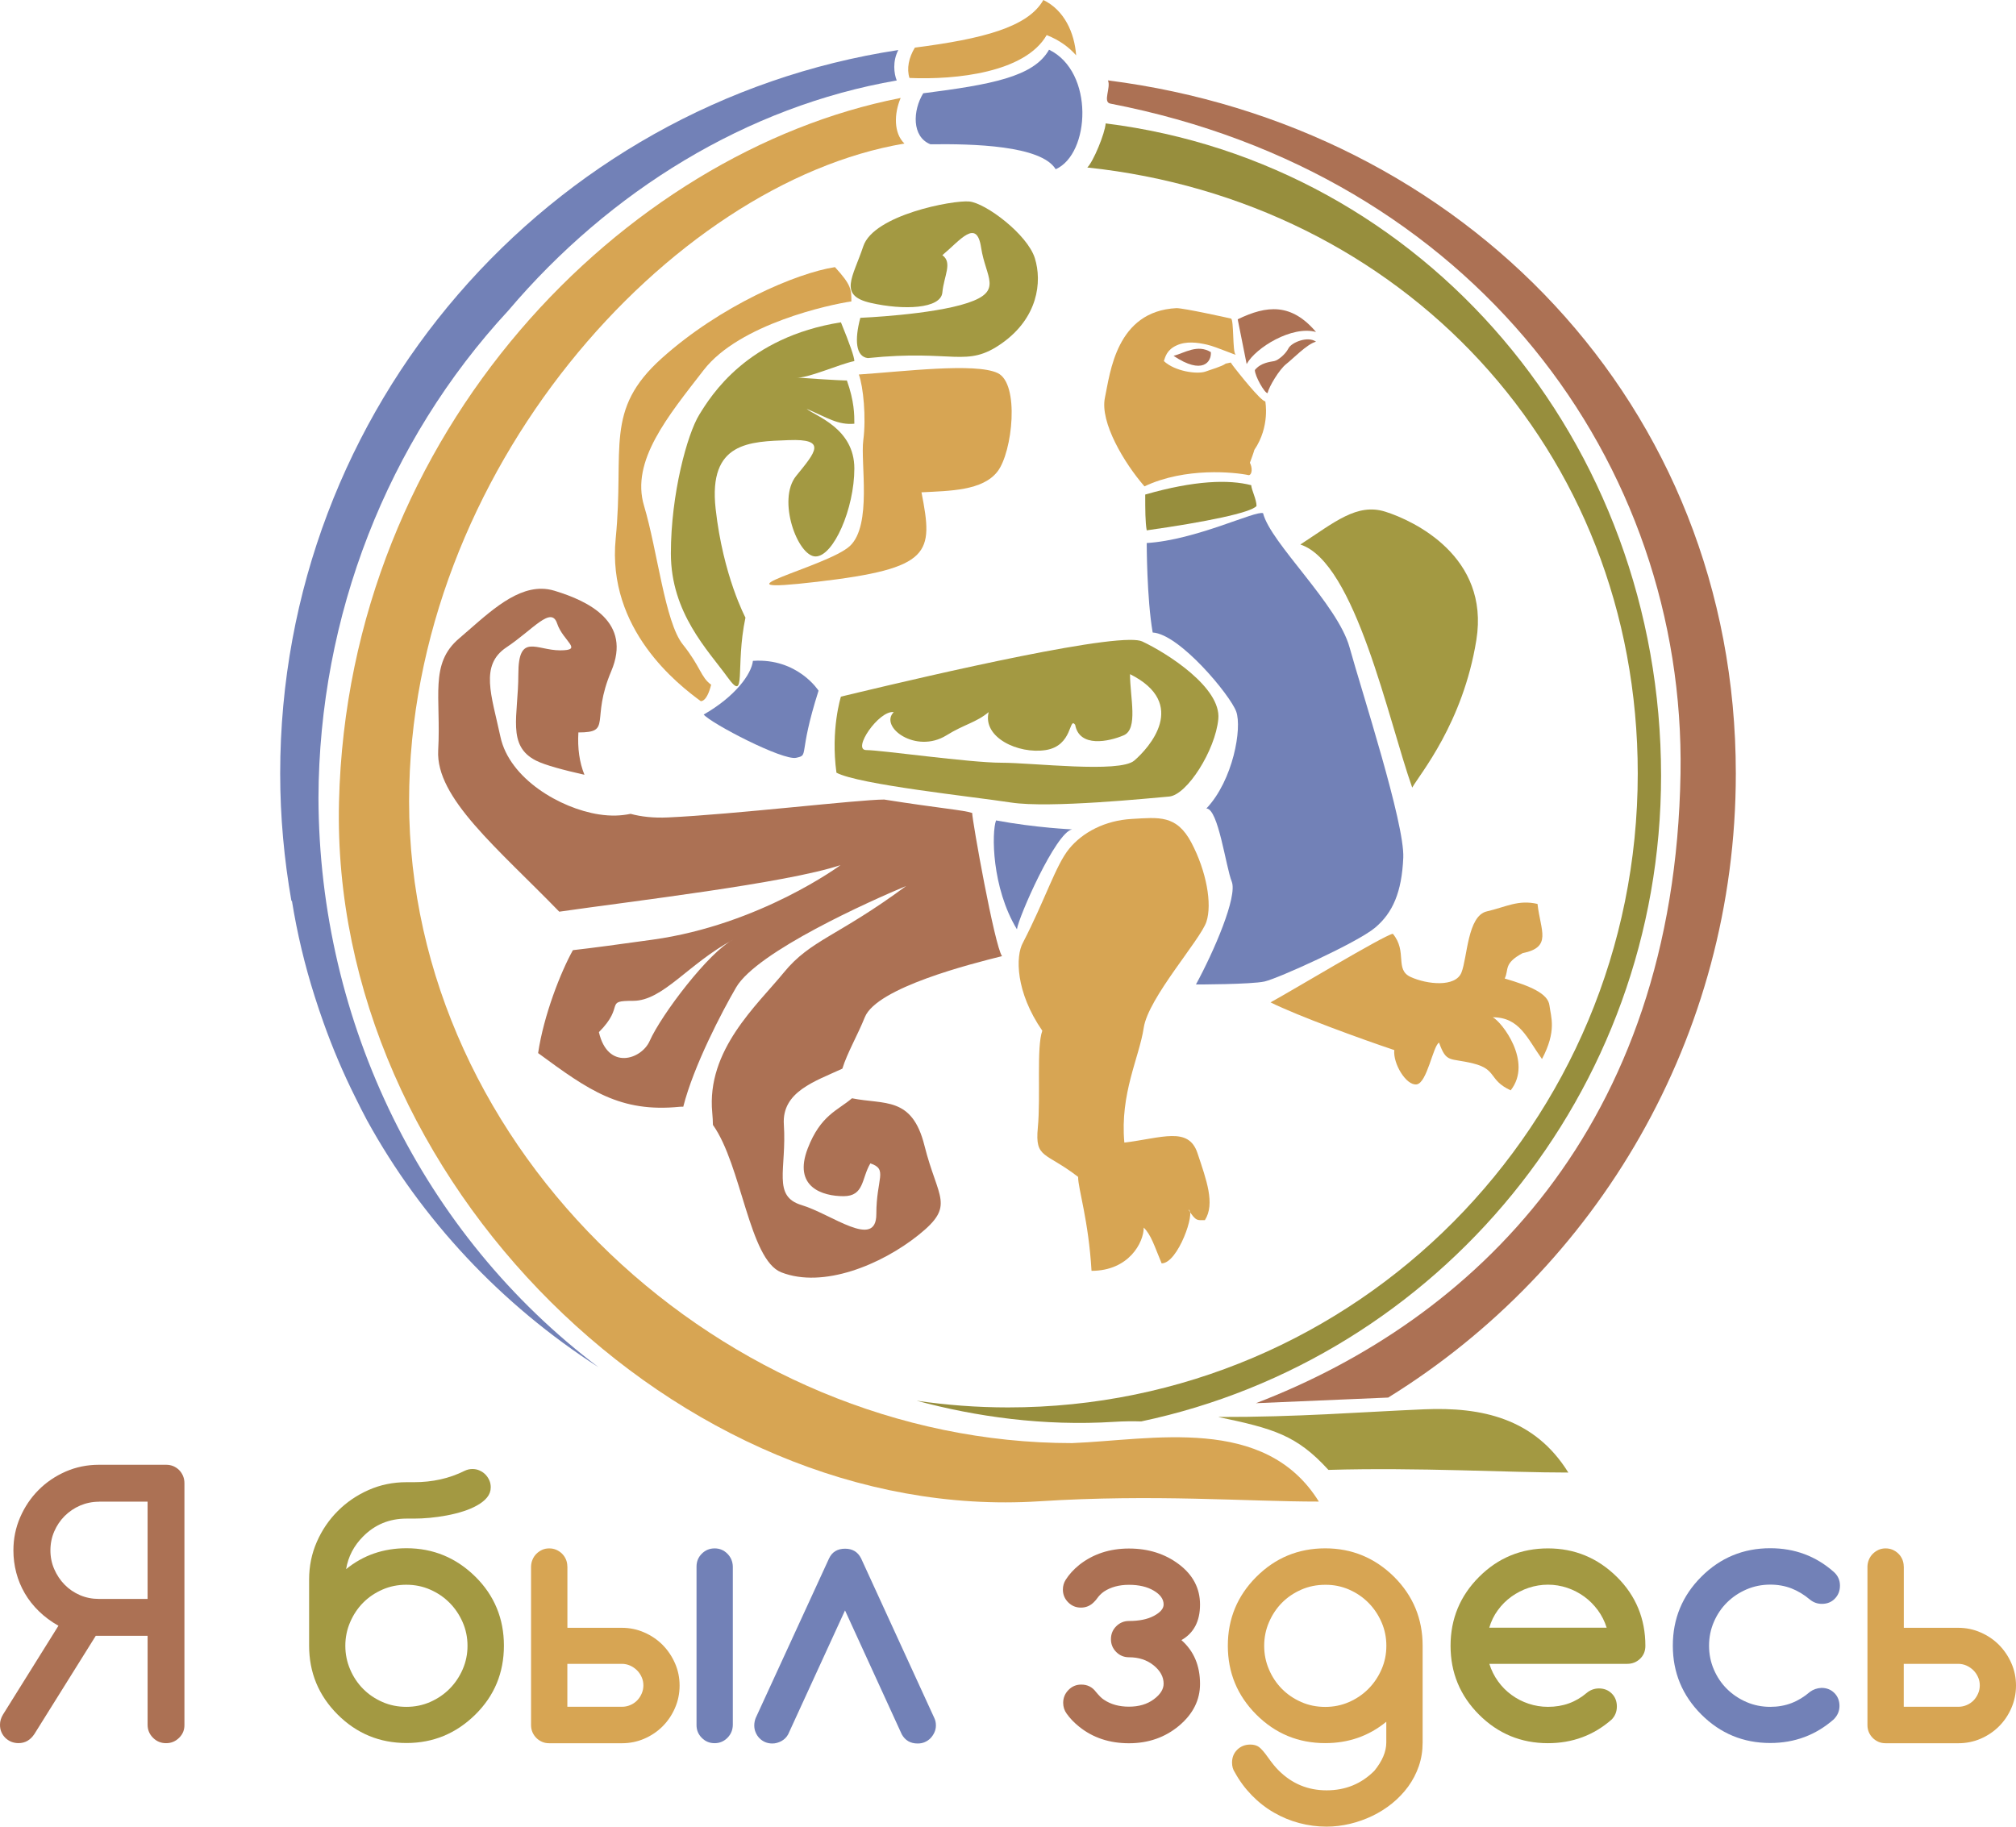 <?xml version="1.0" encoding="UTF-8"?> <svg xmlns="http://www.w3.org/2000/svg" id="Layer_1" width="300" height="271.864" viewBox="0 0 300 271.864"> <defs> <style>.cls-1,.cls-2,.cls-3,.cls-4,.cls-5{fill-rule:evenodd;}.cls-1,.cls-6{fill:#ac7154;}.cls-2,.cls-7{fill:#7281b7;}.cls-8,.cls-5{fill:#d7a553;}.cls-9,.cls-4{fill:#a39942;}.cls-3{fill:#978e3d;}</style> </defs> <g id="g182515"> <g id="g182245"> <path id="path154989-4" class="cls-8" d="m280.609,230.454c-.398,0-.752.07-1.079.221-.318.15-.6.345-.839.584-.239.239-.434.522-.567.841-.141.318-.212.663-.229,1.025v23.643c0,.362.071.707.204,1.034.141.327.336.618.584.865.247.247.539.442.866.583.327.141.68.204,1.06.204h10.801c1.176,0,2.281-.221,3.324-.671,1.043-.451,1.953-1.06,2.731-1.838.778-.778,1.397-1.688,1.847-2.731.46-1.043.689-2.166.689-3.351,0-1.176-.229-2.28-.689-3.323-.46-1.043-1.078-1.953-1.847-2.731-.778-.778-1.688-1.397-2.731-1.847-1.043-.46-2.157-.689-3.324-.689h-8.105v-9.13h-.01c0-.362-.069-.707-.202-1.034-.141-.327-.336-.619-.584-.866-.247-.247-.539-.442-.866-.584-.327-.141-.672-.204-1.034-.204l-0-0Zm2.686,17.183h8.107c.433,0,.839.088,1.227.256.389.177.725.408,1.026.7.292.292.531.636.699,1.025.177.389.256.794.256,1.227,0,.415-.079.814-.247,1.203-.168.389-.389.732-.671,1.024-.283.292-.628.531-1.026.699-.398.177-.823.256-1.274.256h-8.096v-6.389Z"></path> <path id="path154983-02" class="cls-8" d="m81.74,230.454c-.398,0-.752.07-1.079.221-.318.15-.6.345-.839.584-.239.239-.434.522-.567.841-.141.318-.212.663-.229,1.025v23.643c0,.362.071.707.204,1.034.141.327.336.618.584.865.247.247.539.442.866.583.327.141.68.204,1.06.204h10.801c1.176,0,2.28-.221,3.323-.671,1.043-.451,1.954-1.06,2.731-1.838.778-.778,1.397-1.688,1.847-2.731.46-1.043.689-2.166.689-3.351,0-1.176-.229-2.28-.689-3.323-.46-1.043-1.078-1.953-1.847-2.731-.778-.778-1.688-1.397-2.731-1.847-1.043-.46-2.156-.689-3.323-.689h-8.105v-9.13h-.01c0-.362-.069-.707-.202-1.034-.141-.327-.336-.619-.584-.866-.247-.247-.54-.442-.867-.584s-.671-.204-1.034-.204l-0-0Zm2.686,17.183h8.107c.433,0,.839.088,1.227.256.389.177.725.408,1.026.7.292.292.531.636.699,1.025.177.389.256.794.256,1.227,0,.415-.079.814-.247,1.203-.168.389-.389.732-.671,1.024-.283.292-.628.531-1.026.699-.398.177-.823.256-1.274.256h-8.096l-0-6.389Z"></path> <path id="path154981-8" class="cls-8" d="m197.208,230.446c-4.004,0-7.426,1.414-10.254,4.243-2.828,2.828-4.241,6.249-4.241,10.252s1.413,7.424,4.241,10.252c2.828,2.828,6.25,4.243,10.254,4.243,3.474,0,6.496-1.06,9.086-3.181v3.085c0,1.361-.592,2.765-1.785,4.224-1.936,1.936-4.296,2.899-7.098,2.899-2.775,0-5.152-.981-7.123-2.952-.451-.433-.963-1.061-1.555-1.892-.583-.831-1.052-1.359-1.387-1.607-.336-.239-.761-.362-1.283-.362-.778,0-1.423.256-1.944.76-.521.513-.779,1.149-.779,1.926,0,.566.142,1.052.416,1.45.689,1.264,1.528,2.395,2.527,3.42.99,1.016,2.087,1.874,3.28,2.563,1.193.689,2.448,1.211,3.782,1.564,1.326.354,2.687.532,4.066.532,1.158,0,2.317-.142,3.474-.416,1.158-.274,2.263-.672,3.324-1.176,1.061-.513,2.05-1.131,2.96-1.873.91-.742,1.706-1.573,2.386-2.502.672-.928,1.202-1.937,1.582-3.042.38-1.105.565-2.279.565-3.516v-14.399c0-4.004-1.413-7.424-4.241-10.252-2.864-2.828-6.284-4.243-10.252-4.243v-0Zm0,5.427c1.255-.018,2.44.23,3.544.708,1.105.486,2.068,1.139,2.89,1.97.822.831,1.466,1.795,1.944,2.891.477,1.096.717,2.262.717,3.508s-.239,2.413-.717,3.509c-.477,1.096-1.122,2.059-1.944,2.89-.822.831-1.785,1.486-2.89,1.972-1.105.486-2.289.725-3.544.725-1.282,0-2.467-.239-3.571-.725-1.105-.486-2.06-1.133-2.873-1.955-.813-.822-1.458-1.785-1.926-2.89-.477-1.105-.716-2.281-.716-3.518,0-1.246.239-2.412.716-3.517.477-1.105,1.113-2.069,1.926-2.891.813-.822,1.768-1.467,2.873-1.953,1.105-.486,2.299-.725,3.571-.725v0Z"></path> <path id="path154975-3" class="cls-9" d="m70.303,218.638c-.415,0-.812.097-1.192.283-2.245,1.122-4.747,1.68-7.513,1.68h-1.115c-1.989,0-3.853.379-5.603,1.148-1.75.769-3.287,1.813-4.604,3.13-1.317,1.317-2.369,2.854-3.129,4.604-.769,1.75-1.148,3.624-1.148,5.604v9.838c0,4.004,1.413,7.424,4.241,10.252s6.25,4.243,10.254,4.243c3.969,0,7.389-1.415,10.252-4.243,2.828-2.793,4.242-6.213,4.242-10.252,0-2.006-.353-3.863-1.06-5.577-.707-1.715-1.767-3.278-3.181-4.675-2.864-2.828-6.284-4.243-10.252-4.243-3.438,0-6.436,1.034-8.991,3.111.309-1.865,1.159-3.491,2.538-4.87,1.75-1.759,3.897-2.652,6.443-2.652h1.115c.725,0,1.501-.034,2.341-.113.84-.08,1.681-.195,2.529-.354.849-.159,1.662-.363,2.448-.611.787-.247,1.484-.548,2.094-.893.61-.345,1.105-.733,1.467-1.175.362-.442.549-.945.549-1.511,0-.38-.071-.735-.221-1.062-.15-.327-.344-.608-.583-.856-.239-.239-.531-.433-.858-.584-.327-.15-.68-.221-1.06-.221h0Zm-9.829,17.227c1.264,0,2.44.239,3.544.725,1.105.486,2.069,1.139,2.891,1.97.822.831,1.466,1.795,1.944,2.891.477,1.096.717,2.262.717,3.508,0,1.229-.239,2.396-.717,3.492-.477,1.096-1.122,2.059-1.944,2.89-.822.831-1.787,1.485-2.891,1.971-1.105.486-2.289.725-3.544.725-1.282,0-2.465-.239-3.57-.725s-2.059-1.132-2.872-1.954-1.458-1.785-1.926-2.89c-.477-1.105-.717-2.281-.717-3.518,0-1.246.239-2.414.717-3.519.477-1.105,1.113-2.068,1.926-2.89.813-.822,1.768-1.467,2.872-1.953,1.105-.486,2.297-.725,3.57-.725v-0Z"></path> <path id="path154987-3" class="cls-9" d="m230.353,230.454c-4.004,0-7.426,1.414-10.254,4.243s-4.242,6.249-4.242,10.253,1.413,7.424,4.242,10.252c2.828,2.828,6.25,4.243,10.254,4.243,3.642,0,6.805-1.176,9.474-3.518.521-.539.778-1.183.778-1.944,0-.778-.255-1.423-.759-1.927-.513-.513-1.151-.761-1.929-.761-.681.009-1.281.239-1.793.663-.813.689-1.689,1.211-2.643,1.555-.946.345-1.997.523-3.128.523-.999,0-1.963-.16-2.891-.47-.928-.309-1.767-.743-2.536-1.308-.769-.557-1.44-1.237-2.006-2.023-.566-.787-1-1.653-1.291-2.598h20.507c.76,0,1.405-.257,1.926-.761.53-.513.785-1.149.785-1.926,0-2.006-.352-3.863-1.059-5.578-.707-1.715-1.768-3.278-3.182-4.675-2.864-2.828-6.284-4.243-10.252-4.243v0Zm0,5.401c.981,0,1.936.158,2.864.468.919.309,1.767.752,2.536,1.308.769.557,1.44,1.237,2.023,2.023.575.787,1.017,1.654,1.308,2.6h-17.465c.274-.946.698-1.822,1.272-2.6.566-.787,1.247-1.458,2.025-2.023.778-.557,1.635-.999,2.563-1.308.928-.309,1.891-.468,2.872-.468Z"></path> <path id="path154993-7" class="cls-7" d="m125.757,230.499c-1.14,0-1.937.487-2.387,1.45l-10.924,23.766c-.133.362-.204.725-.204,1.088,0,.362.062.707.204,1.034.133.327.328.619.566.867.247.247.529.442.856.584.327.133.682.204,1.062.204.46,0,.91-.124,1.343-.354.433-.239.77-.566,1.008-1l8.466-18.454,8.442,18.437c.504.91,1.29,1.371,2.36,1.371.38,0,.735-.062,1.062-.204.327-.141.618-.336.856-.584.239-.247.433-.54.583-.867.15-.327.221-.672.221-1.034,0-.398-.071-.761-.23-1.088l-10.898-23.766c-.486-.972-1.281-1.45-2.386-1.45h0Z"></path> <path id="path154991-3" class="cls-6" d="m168.013,230.473c-2.881,0-5.346.813-7.406,2.431-.849.689-1.521,1.431-2.025,2.227-.274.433-.414.92-.414,1.45,0,.742.264,1.377.785,1.899.53.53,1.158.787,1.901.787s1.379-.265,1.918-.804c.159-.159.292-.309.416-.468.309-.451.672-.822,1.088-1.113,1.016-.672,2.262-1.008,3.729-1.008,1.485,0,2.713.292,3.686.867.972.575,1.467,1.264,1.467,2.059,0,.619-.487,1.184-1.45,1.697-.963.513-2.2.76-3.703.76-.742,0-1.379.266-1.901.787-.53.53-.785,1.166-.785,1.927,0,.742.264,1.379.785,1.901.53.53,1.158.785,1.901.785,1.45,0,2.67.399,3.668,1.203.99.804,1.485,1.715,1.485,2.731,0,.831-.495,1.607-1.476,2.332-.981.725-2.21,1.088-3.677,1.088s-2.712-.345-3.729-1.034c-.309-.186-.708-.575-1.195-1.167-.53-.716-1.254-1.086-2.182-1.086-.742,0-1.379.264-1.901.803-.53.539-.787,1.175-.787,1.918,0,.601.177,1.14.521,1.609.486.689,1.106,1.336,1.866,1.946,2.051,1.644,4.524,2.456,7.406,2.456,2.899,0,5.382-.874,7.459-2.615,2.068-1.741,3.112-3.819,3.112-6.215,0-2.731-.929-4.904-2.767-6.522,1.847-1.052,2.767-2.811,2.767-5.286,0-2.413-1.044-4.41-3.121-5.983-2.077-1.573-4.561-2.36-7.442-2.36v0Z"></path> <path id="path154985-4" class="cls-7" d="m106.338,230.454c-.742,0-1.379.266-1.901.787-.53.53-.787,1.166-.787,1.927v23.555c-.009.76.257,1.405.787,1.935.53.53,1.158.787,1.901.787s1.379-.266,1.901-.787c.53-.53.795-1.166.813-1.927v-23.564c-.018-.76-.292-1.405-.813-1.927-.53-.53-1.158-.787-1.901-.787v0Z"></path> <path id="path154979-6" class="cls-7" d="m263.427,230.428c-4.004,0-7.424,1.415-10.252,4.243-2.828,2.828-4.243,6.249-4.243,10.252s1.415,7.424,4.243,10.252c2.828,2.828,6.249,4.243,10.252,4.243,3.624,0,6.779-1.176,9.448-3.518.566-.566.858-1.237.858-1.997,0-.778-.258-1.423-.761-1.927-.513-.513-1.149-.761-1.927-.761-.654.035-1.219.23-1.706.592-.866.742-1.776,1.3-2.748,1.671-.963.371-2.024.558-3.156.558-1.264,0-2.439-.239-3.544-.716-1.105-.477-2.069-1.124-2.9-1.946-.831-.822-1.475-1.785-1.952-2.89-.477-1.105-.716-2.289-.716-3.544,0-1.264.239-2.439.716-3.544.477-1.105,1.122-2.068,1.952-2.89.831-.822,1.795-1.468,2.9-1.946,1.105-.477,2.289-.715,3.544-.715,1.14,0,2.192.193,3.156.565.963.38,1.891.937,2.765,1.68.521.415,1.105.618,1.759.618.778,0,1.423-.255,1.927-.777.513-.521.761-1.168.761-1.946,0-.813-.31-1.492-.929-2.04-2.66-2.351-5.806-3.518-9.448-3.518v-0Z"></path> <path id="path4-4" class="cls-6" d="m14.708,218.009c-1.741,0-3.385.336-4.932,1.008-1.547.681-2.891,1.591-4.04,2.749-1.149,1.149-2.059,2.501-2.731,4.048-.672,1.547-1.009,3.191-1.009,4.932,0,1.131.142,2.245.425,3.324s.707,2.104,1.264,3.059c.557.963,1.256,1.847,2.096,2.669.84.822,1.811,1.547,2.916,2.166L.441,255.193c-.292.486-.441.982-.441,1.504,0,.398.062.759.204,1.086.141.327.336.619.584.866.256.247.548.442.883.584.336.133.699.204,1.079.204.972,0,1.759-.441,2.36-1.343l9.139-14.629h7.715v13.232c0,.76.265,1.404.804,1.944.539.539,1.185.804,1.945.804.76,0,1.405-.265,1.944-.804.539-.53.805-1.175.787-1.944v-35.938c0-.38-.063-.743-.204-1.079s-.336-.636-.583-.884c-.247-.247-.54-.442-.867-.584-.327-.133-.688-.204-1.086-.204l-9.997 0Zm.017,5.489h7.238v14.477h-7.247c-.999,0-1.935-.184-2.819-.564-.875-.38-1.644-.901-2.289-1.564-.645-.663-1.158-1.433-1.538-2.308-.38-.875-.567-1.803-.567-2.784,0-.999.186-1.935.567-2.819s.901-1.652,1.555-2.307c.663-.654,1.422-1.175,2.306-1.555.875-.371,1.812-.566,2.793-.566v-.009Z"></path> </g> <g id="g182317"> <path id="path9862-0" class="cls-1" d="m164.872,11.966c.475,1.078-.808,3.228.349,3.452,54.16,10.475,85.62,53.535,84.857,99.715-.872,52.783-31.01,81.368-63.185,93.711l19.683-.838c31.016-19.178,51.731-53.607,51.731-92.873,0-54.994-40.735-96.473-93.434-103.167h-0Z"></path> <path id="path989-1" class="cls-2" d="m133.679,7.447c-52.041,7.935-91.985,53.148-91.985,107.685,0,6.466.593,12.792,1.669,18.951h.079c.774,4.816,1.908,9.572,3.392,14.23.411,1.292.838,2.577,1.295,3.848,1.347,3.8,2.928,7.52,4.733,11.138.567,1.154,1.143,2.303,1.749,3.433,8.145,14.822,19.984,27.453,34.448,36.753-26.085-19.68-41.57-51.164-41.668-84.718.088-27.075,10.212-53.069,28.258-72.552,15.081-17.789,35.506-30.393,57.793-34.237-.413-1.017-.639-2.866.235-4.531h0Z"></path> <path id="path2220-0" class="cls-3" d="m164.534,18.368c-.106,1.511-1.847,5.709-2.733,6.561,46.592,4.934,81.912,41.734,81.912,90.204,0,52.161-41.924,94.339-93.713,94.339-4.621,0-9.158-.35-13.599-.999,8.807,2.38,18.899,3.809,29.4,3.145,1.418-.09,2.751-.103,4.021-.063,44.157-9.324,77.361-48.846,77.361-96.105,0-49.713-35.162-91.157-82.649-97.083l-0.0 0Z"></path> <path id="path995-9" class="cls-5" d="m134.025,14.586l-.115.017c-40.867,8.037-82.131,49.3-83.463,104.766-1.351,56.282,50.7,107.483,104.198,104.075,17.198-1.096,30.662.043,41.612.042-8.029-12.958-24.849-9.169-36.724-8.703-51.788,0-98.656-43.345-98.656-95.506,0-49.182,38.983-92.077,73.712-97.912-1.61-1.54-1.561-4.436-.562-6.78h-0Z"></path> <path id="path995-5-5" class="cls-4" d="m211.929,209.753c-9.682.413-18.771,1.171-30.665,1.14,8.271,1.734,11.697,2.706,16.42,7.878,13.463-.391,26.504.396,35.698.395-5.018-8.099-12.928-9.777-21.453-9.414v-0Z"></path> <path id="path1230-2" class="cls-5" d="m155.259,0c-2.278,4.05-9.063,5.799-19.117,7.086-.915,1.492-1.243,3.161-.802,4.517,6.985.3,17.214-.817,20.417-6.382,1.971.776,3.377,1.871,4.384,3.017-.248-3.392-1.774-6.732-4.881-8.238Z"></path> <path id="path1230-6-9" class="cls-2" d="m137.387,13.883c10.055-1.286,16.443-2.434,18.721-6.484,6.766,3.28,6.131,15.512.99,17.789-2.164-3.555-12.343-3.797-18.641-3.713-2.805-1.127-2.636-5.042-1.071-7.592Z"></path> <path id="path13844-7-8" class="cls-1" d="m184.182,47.525c.333,1.665,1.221,6.104,1.332,6.659,1.332-2.442,6.77-5.771,10.322-4.772-3.663-4.328-7.325-3.995-11.653-1.887Z"></path> <path id="path13936-0-3" class="cls-1" d="m186.735,55.072c0,.888,1.443,3.441,1.887,3.441.222-.999,1.776-3.552,2.775-4.328.999-.777,3.108-2.997,4.439-3.33-1.221-.888-3.663.111-4.106.999s-1.554,1.776-2.109,1.887-1.998.222-2.886,1.332Z"></path> <path id="path13990-0-6" class="cls-5" d="m175.081,45.861c-8.99.444-9.878,9.655-10.655,13.318s2.886,9.767,5.882,13.208c6.104-2.886,13.429-2.109,15.538-1.665.497-.099.545-1.088.151-1.852.236-.628.544-1.466.664-1.917,2.37-3.491,1.626-7.219,1.626-7.219-.666,0-4.187-4.497-4.57-4.987-.193-.247-.423-.557-.573-.791l-.758.165c-.521.418-2.321.922-2.977,1.174-1.221.444-4.55-0-6.215-1.554.222-.666.444-1.665,1.887-2.33,1.443-.666,3.108-.444,4.551-.111s4.661,1.776,4.217,1.443-.222-5.216-.666-5.327c-.444-.111-6.992-1.554-8.102-1.554Z"></path> <path id="path13994-4-2" class="cls-1" d="m174.637,52.964c1.665-.444,3.552-1.776,5.549-.555.111,1.443-1.221,3.441-5.549.555Z"></path> <path id="path13996-9-6" class="cls-3" d="m170.42,73.607c0,2.22,0,4.106.222,5.327,8.657-1.221,15.565-2.631,16.342-3.63-.008-.999-.752-2.377-.79-3.089-3.334-.869-8.448-.717-15.773,1.391Z"></path> <path id="path18241-9-6" class="cls-2" d="m187.956,76.381c1.11,4.439,11.098,13.54,12.874,19.977s8.213,26.192,7.991,31.298c-.222,5.105-1.554,8.213-4.217,10.433-2.664,2.22-14.428,7.547-16.426,7.991-1.998.444-10.211.444-10.211.444,2.664-4.883,6.215-13.096,5.327-15.316-.888-2.22-1.998-10.876-3.773-10.876,3.995-4.217,5.327-11.986,4.439-14.428-.888-2.442-8.435-11.542-12.43-11.764-.888-5.105-.888-13.318-.888-13.318,7.325-.444,16.204-4.883,17.314-4.439v0Z"></path> <path id="path18276-3-9" class="cls-4" d="m168.107,95.237c-8.451.054-38.745,7.44-42.969,8.446,0,0-1.554,4.883-.666,11.32,3.33,1.776,20.2,3.552,25.971,4.44,5.771.888,20.865-.666,23.529-.888,2.664-.222,6.881-6.881,7.325-11.542.444-4.661-7.547-9.767-11.32-11.542-.354-.166-.994-.239-1.869-.234Zm.048,5.099c8.79,4.395,2.825,10.987.628,12.87s-15.068.314-19.776.314-17.893-1.883-20.09-1.883,1.883-5.964,4.081-5.65c-2.197,2.197,3.295,6.28,7.848,3.453,2.667-1.656,4.395-1.883,6.278-3.453-.942,3.767,4.395,6.278,8.476,5.65s3.453-5.023,4.395-3.767c.628,3.453,5.023,2.511,7.22,1.57s.942-5.65.942-9.103Z"></path> <path id="path18278-0-5" class="cls-4" d="m193.505,81.043c5.105-3.33,8.435-6.215,12.652-4.883,4.217,1.332,15.538,6.659,13.54,19.089-1.998,12.43-8.435,19.977-9.545,21.975-3.552-9.989-8.435-33.517-16.648-36.181h0Z"></path> <path id="path18280-4-0" class="cls-5" d="m152.219,140.309c3.33-6.437,4.883-11.542,6.881-13.984,1.998-2.442,5.327-4.217,9.323-4.439s6.659-.666,8.879,3.552c2.22,4.217,3.108,9.101,2.22,11.764-.888,2.664-8.657,11.32-9.323,15.76-.666,4.439-3.551,9.767-2.886,17.092,5.549-.666,9.545-2.442,10.877,1.554,1.332,3.995,2.664,7.547,1.11,9.989-1.11,0-1.332.222-2.442-1.554,1.11.222-1.554,7.991-3.995,7.991-1.11-2.664-1.554-4.217-2.664-5.327,0,2.22-2.22,6.437-7.769,6.437-.444-7.547-1.998-12.208-1.998-13.984-4.883-3.773-6.437-2.664-5.993-7.325.444-4.661-.222-11.986.666-14.428-3.995-5.771-3.995-11.098-2.886-13.096l-0-0Z"></path> <path id="path18282-7-8" class="cls-5" d="m189.065,149.187c2.886-1.554,16.87-9.989,18.201-10.211,2.22,2.664.222,5.327,2.664,6.437,2.442,1.11,6.659,1.554,7.547-.666s.888-8.435,3.773-9.101c2.886-.666,4.661-1.776,7.547-1.11.444,3.995,2.22,6.437-2.22,7.325-2.886,1.554-1.998,2.442-2.664,3.773,3.773,1.11,6.437,2.22,6.659,3.995.222,1.776,1.11,3.773-1.11,7.991-2.22-3.108-3.33-6.215-7.325-6.215,1.332.666,5.993,6.659,2.664,10.876-3.33-1.554-1.998-3.108-5.549-3.995-3.552-.888-3.995,0-5.105-3.108-.888.444-1.776,5.993-3.33,6.215-1.554.222-3.552-3.108-3.33-5.105-4.661-1.554-14.428-5.105-18.423-7.103v0Z"></path> <path id="path18284-6-9" class="cls-2" d="m159.543,123.439c-2.442.444-7.991,13.096-8.213,14.872-3.773-6.215-3.773-14.428-3.108-16.204,5.993,1.11,11.32,1.332,11.32,1.332Z"></path> <path id="path18286-0-1" class="cls-1" d="m80.626,87.628c-4.373-.055-8.427,4.097-12.312,7.399-4.439,3.773-2.663,8.656-3.107,16.647-.394,7.085,8.809,14.53,18.017,24.016,10.596-1.535,33.755-4.232,41.857-6.933,0,0-11.986,8.878-27.968,11.098-5.172.718-8.901,1.229-11.858,1.56-1.798,3.216-4.351,9.694-5.178,15.319,7.547,5.549,12.209,8.879,21.087,7.991.176-.018.344-.01.513-.009,1.529-6.059,5.784-14.191,7.865-17.758,3.108-5.327,19.977-12.874,25.304-15.094-10.211,7.547-14.206,7.991-18.201,12.874-3.995,4.883-11.542,11.543-10.655,20.865.065.679.091,1.271.098,1.819,4.284,6.012,5.394,20.065,10.17,21.941,6.215,2.442,14.872-1.11,20.421-5.549,5.549-4.439,2.885-5.327.888-13.318-1.846-7.383-5.967-6.055-10.784-7.035-2.096,1.804-4.671,2.49-6.586,7.469-2.22,5.771,2.22,7.103,5.327,7.103s2.663-2.664,3.995-4.883c2.664.888.888,2.22.888,7.547s-6.659-0-11.099-1.332c-4.439-1.332-2.219-5.327-2.663-11.986-.327-4.906,4.644-6.44,8.706-8.327.713-2.323,2.287-5.018,3.338-7.646,1.776-4.439,15.981-7.991,20.421-9.1-1.11-1.554-4.439-20.199-4.439-21.309-1.332-.444-4.662-.666-13.097-1.998-3.774,0-22.419,2.219-32.185,2.663-2.124.097-3.96-.105-5.552-.535-1.384.28-2.838.37-4.716.081-5.771-.888-13.318-5.327-14.65-11.542-1.332-6.215-3.108-10.654.888-13.318s6.659-6.215,7.547-3.552c.888,2.664,3.995,3.996.444,3.996s-6.215-2.663-6.215,3.552-1.775,10.654,2.664,12.874c1.309.654,4.019,1.385,7.172,2.091-.749-1.832-1.038-3.969-.901-6.299,5.105,0,1.776-1.776,4.883-9.101,3.108-7.325-3.329-10.433-8.435-11.986-.638-.194-1.27-.288-1.895-.296v-0Zm28.474,52.227c-3.551,1.776-10.655,11.099-12.431,15.094-1.21,2.721-6.215,4.44-7.547-1.332,3.995-3.995.666-4.661,5.106-4.661s8.213-5.55,14.872-9.101Z"></path> <path id="path18288-4-4" class="cls-2" d="m121.809,102.796c-3.108,9.767-1.332,9.545-3.33,9.989-1.998.444-12.652-5.105-13.762-6.437,4.661-2.664,7.103-5.993,7.325-7.991,6.659-.444,9.767,4.439,9.767,4.439Z"></path> <path id="path18290-2-3" class="cls-4" d="m110.932,91.919c-1.554,7.325.222,12.874-2.664,8.879-2.886-3.995-8.435-9.545-8.435-18.423s2.442-17.758,4.217-20.643,7.103-11.542,21.087-13.762q1.998,4.883,1.998,5.771c-2.22.444-7.103,2.664-8.657,2.442,5.993.444,7.547.444,7.547.444,1.11,3.108,1.11,5.105,1.11,6.437-2.442.222-3.995-.888-7.103-2.22,1.332,1.11,7.103,2.886,7.103,8.879s-3.108,13.096-5.771,13.096-5.771-8.435-2.886-11.986c2.886-3.552,4.661-5.549-1.11-5.327-5.771.222-11.986.222-10.876,10.211,1.11,9.989,4.439,16.204,4.439,16.204Z"></path> <path id="path18292-5-1" class="cls-5" d="m104.273,104.35c-3.33-2.442-13.984-10.655-12.652-24.195,1.332-13.54-1.776-19.089,6.881-26.858s19.977-12.652,25.748-13.54c2.442,2.664,2.442,3.33,2.442,5.105-3.108.444-16.648,3.33-21.975,10.211-5.327,6.881-10.876,13.54-8.879,20.199,1.998,6.659,3.108,17.314,5.771,20.643,2.664,3.33,2.664,4.883,4.217,5.993-.666,2.664-1.554,2.442-1.554,2.442Z"></path> <path id="path18294-2-2" class="cls-4" d="m128.024,47.303c-.888,3.33-.666,5.771,1.11,5.993,12.874-1.332,14.65,1.554,19.977-2.22,5.327-3.773,5.993-9.101,4.883-12.652s-7.325-8.213-9.767-8.435c-2.442-.222-14.206,1.998-15.76,6.659-1.554,4.661-3.773,7.325,1.11,8.435,4.883,1.11,10.433.888,10.655-1.554.222-2.442,1.554-4.439,0-5.549,2.664-2.22,5.105-5.549,5.771-1.11.666,4.439,3.33,6.437-1.998,8.213-5.327,1.776-15.982,2.22-15.982,2.22h-0Z"></path> <path id="path18296-3-3" class="cls-5" d="m127.802,55.738c.666,1.776,1.11,6.437.666,9.767-.444,3.33,1.332,12.652-1.998,15.76-3.33,3.108-21.975,7.325-4.883,5.327,17.092-1.998,17.314-4.217,15.538-13.318,4.217-.222,9.101-.222,11.32-3.108,2.22-2.886,3.33-13.096,0-14.65-3.33-1.554-13.984-.222-20.643.222h-0Z"></path> </g> </g> </svg> 